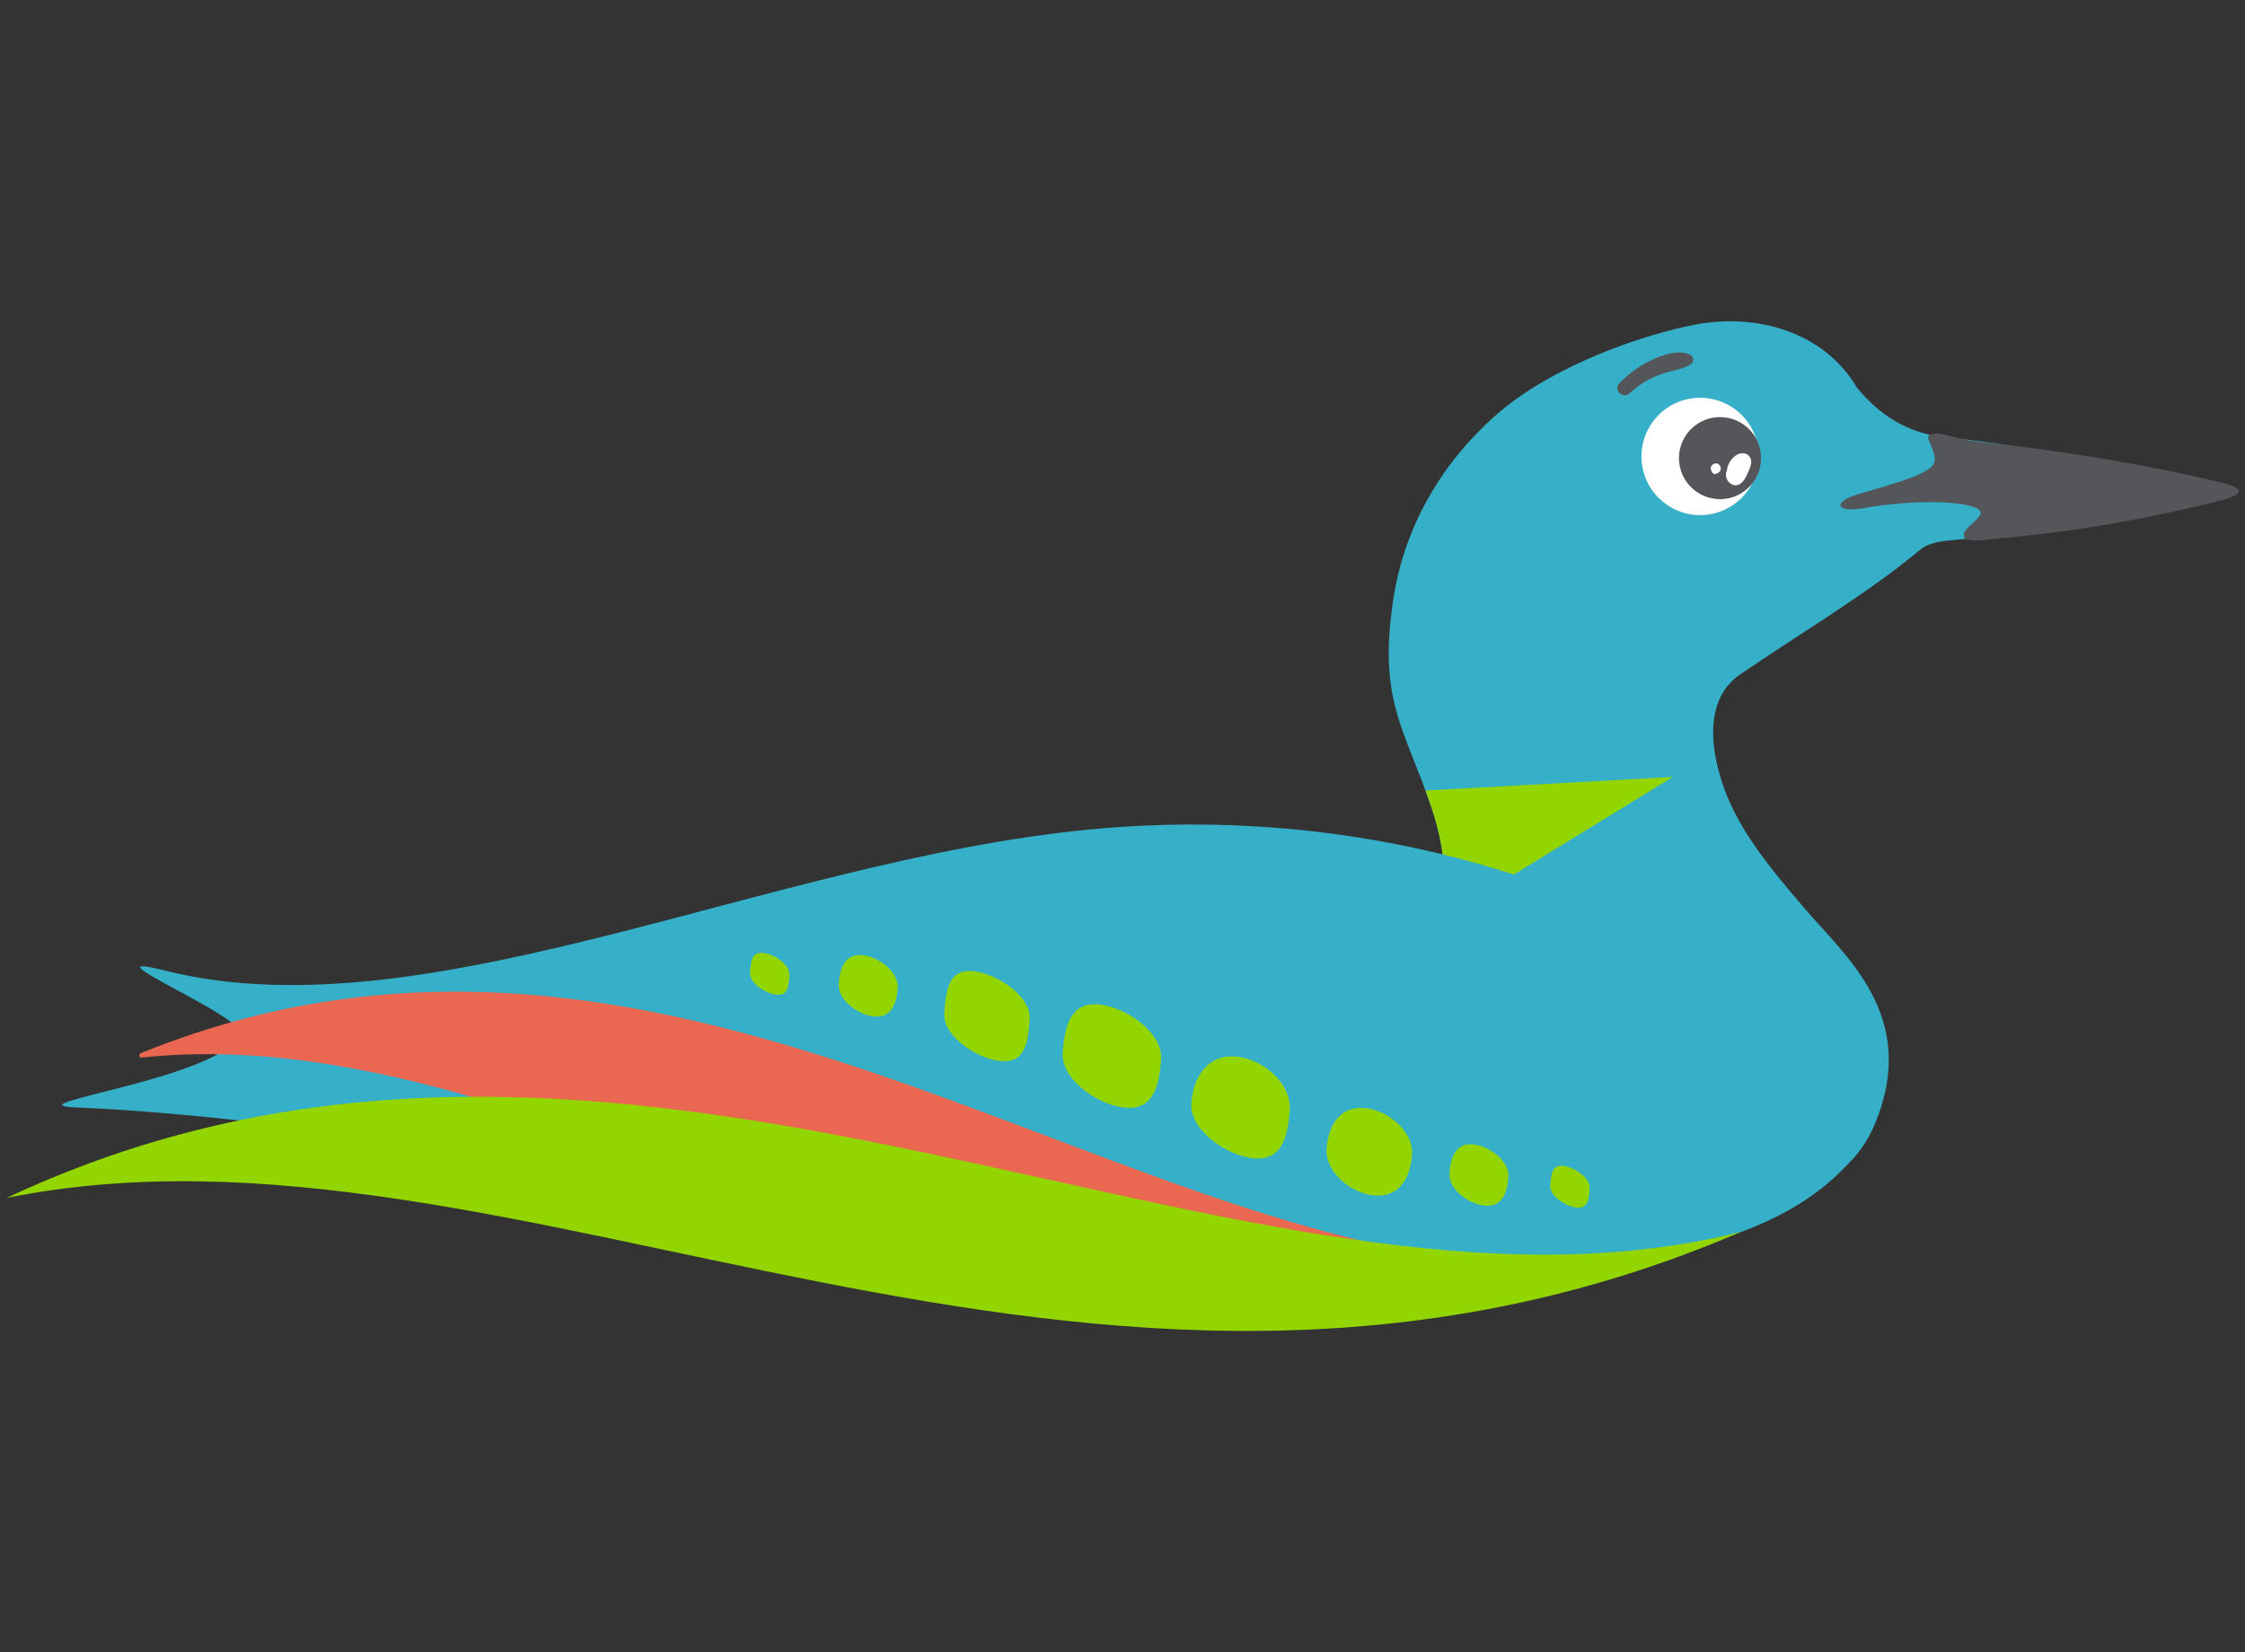 <?xml version="1.0" encoding="utf-8"?>
<!-- Generator: Adobe Illustrator 25.2.3, SVG Export Plug-In . SVG Version: 6.00 Build 0)  -->
<svg version="1.0" id="Layer_1" xmlns="http://www.w3.org/2000/svg" xmlns:xlink="http://www.w3.org/1999/xlink" x="0px" y="0px"
	 viewBox="0 0 815 600" enable-background="new 0 0 815 600" xml:space="preserve">
<rect x="0" y="0" width="815" height="600" fill="#333333" stroke="none"/>
<g>
	<path fill-rule="evenodd" clip-rule="evenodd" fill="#36B0C9" d="M790.8,175.3c-25.8-7.8-54.6-13.4-86.6-16.8
		c-11.7-1.6-21.7-7.5-30.1-17.8c-12-20.2-36.2-27-58.3-22.9c-18.4,3.4-52.1,14.7-72.7,32.9c-20.4,18-33.1,41-37.1,65.7
		c-6.1,38.4,4.1,48,13.9,77.5c21.6,65.5-43.7,76.7-39,83.6c5.6,8.2,28,33.3,36.2,39.4c20.3-0.5,41.1,8.3,42.5,9.5
		c6.2,0.5,99.2,35.4,121.3-18.9c15.8-39-11.3-60.5-26.5-78.5c-11.9-14-24.5-28.8-29.8-46.7c-2.5-8.3-3.5-16.7-1.9-23.8
		c1.3-5.6,4.2-10.4,9.3-13.8c19.8-13.6,45.5-28.9,63.5-43.8c1.9-1.6,3.3-2.7,5.8-3.5c1.8-0.6,4.2-1,7.7-1.3
		c26.9-2.3,54.3-7.9,82.1-16.6c1.7-0.5,2.4-1.3,2.4-2C793.4,176.6,792.5,175.8,790.8,175.3z"/>
	<g>
		<defs>
			<path id="SVGID_1_" d="M790.8,175.3c-25.8-7.8-54.6-13.4-86.6-16.8c-11.7-1.6-21.7-7.5-30.1-17.8c-12-20.2-36.2-27-58.3-22.9
				c-18.4,3.4-52.1,14.7-72.7,32.9c-20.4,18-33.1,41-37.1,65.7c-6.1,38.4,4.1,48,13.9,77.5c21.6,65.5-43.7,76.7-39,83.6
				c5.6,8.2,28,33.3,36.2,39.4c20.3-0.5,41.1,8.3,42.5,9.5c6.2,0.5,99.2,35.4,121.3-18.9c15.8-39-11.3-60.5-26.5-78.5
				c-11.9-14-24.5-28.8-29.8-46.7c-2.5-8.3-3.5-16.7-1.9-23.8c1.3-5.6,4.2-10.4,9.3-13.8c19.8-13.6,45.5-28.9,63.5-43.8
				c1.9-1.6,3.3-2.7,5.8-3.5c1.8-0.6,4.2-1,7.7-1.3c26.9-2.3,54.3-7.9,82.1-16.6c1.7-0.5,2.4-1.3,2.4-2
				C793.4,176.6,792.5,175.8,790.8,175.3z"/>
		</defs>
		<clipPath id="SVGID_2_">
			<use xlink:href="#SVGID_1_"  overflow="visible"/>
		</clipPath>
		<polygon clip-path="url(#SVGID_2_)" fill-rule="evenodd" clip-rule="evenodd" fill="#93D500" points="530.8,329.1 503.8,287.8 
			607.3,282.1 		"/>
	</g>
	<g>
		<g>
			<path fill="#36B0C9" d="M27.5,402.1c-25.1-1,53.7-10.6,59.5-26.7c2.3-6.3-58.4-30.9-27.2-23c98,24.6,227.2-44.4,347.9-52.2
				c169.4-11,291.8,91.6,262.3,123.3C583.2,516.7,219.2,410.1,27.5,402.1z"/>
		</g>
		<g>
			<path fill="#EA6852" d="M51.3,384c163.3-17.2,326.2,151.8,540.9,74.9c0.8-0.3,0.8-1.8,0-1.7C430,480.6,258.2,298.3,51.1,382.4
				C50.3,382.7,50.5,384.1,51.3,384z"/>
		</g>
		<g>
			<path fill="#93D500" d="M2.3,435C187,397.5,394.2,549.5,632,447.3C449.8,493.2,230.3,328,2.3,435z"/>
		</g>
		<g>
			<g>
				<path fill="#93D500" d="M468.2,403.1c-0.7,9.9-2.9,18.2-12.7,17.5c-9.9-0.7-23.7-10.2-23-20c0.7-9.9,6.1-17.7,15.9-17
					C458.3,384.3,468.9,393.3,468.2,403.1z"/>
			</g>
			<g>
				<path fill="#93D500" d="M421.5,384.7c-0.7,9.9-2.9,18.2-12.7,17.5c-9.9-0.7-23.7-10.1-23-20c0.7-9.9,2.9-18.2,12.8-17.5
					C408.4,365.4,422.2,374.8,421.5,384.7z"/>
			</g>
			<g>
				<path fill="#93D500" d="M512.6,419.3c-0.6,8.6-4.8,15.4-13.4,14.8c-8.6-0.6-18.2-8.5-17.6-17c0.6-8.5,4.8-15.4,13.4-14.8
					C503.6,402.8,513.2,410.7,512.6,419.3z"/>
			</g>
			<g>
				<path fill="#93D500" d="M373.8,370.1c-0.6,8.5-1.7,15.9-10.2,15.2c-8.5-0.6-21.4-8.9-20.8-17.5c0.6-8.5,1.7-15.9,10.2-15.2
					C361.6,353.3,374.4,361.6,373.8,370.1z"/>
			</g>
			<g>
				<path fill="#93D500" d="M547.6,427.4c-0.4,5.9-2.4,10.8-8.3,10.4c-5.9-0.4-13.6-6-13.1-11.9c0.4-5.9,2.4-10.8,8.3-10.4
					C540.4,415.9,548.1,421.5,547.6,427.4z"/>
			</g>
			<g>
				<path fill="#93D500" d="M325.9,358.7c-0.4,5.9-2.4,10.8-8.3,10.4c-5.9-0.4-13.6-6-13.1-11.9c0.4-5.9,2.4-10.8,8.3-10.4
					C318.7,347.2,326.3,352.8,325.9,358.7z"/>
			</g>
			<g>
				<path fill="#93D500" d="M577.1,431.4c-0.3,3.9-0.5,7.3-4.5,7.1c-3.9-0.3-10.1-4.1-9.8-8.1c0.3-3.9,0.5-7.4,4.5-7.1
					C571.2,423.6,577.3,427.5,577.1,431.4z"/>
			</g>
			<g>
				<path fill="#93D500" d="M286.6,354.1c-0.3,3.9-0.5,7.4-4.5,7.1c-3.9-0.3-10.1-4.1-9.8-8.1c0.3-3.9,0.5-7.4,4.5-7.1
					C280.7,346.2,286.8,350.1,286.6,354.1z"/>
			</g>
		</g>
	</g>
	<path fill-rule="evenodd" clip-rule="evenodd" fill="#54565A" d="M708.2,158.4c-2-0.6-6.2-1.6-8-0.3c-1.4,1,3.5,6.7,1.8,10.3
		c-2.1,4.3-19.2,8.5-27.6,11.1c-4.6,1.4-6.6,3.1-6.2,4.2c0.4,1.1,3.1,1.7,7.8,0.9c23.6-4.2,45.6-2.1,42.8,2.4
		c-2.1,3.3-7,5.5-5.7,8.1c1.1,2.2,9.6,0.6,12.5,0.4c27.6-2.4,54.7-7.2,81.5-14c2.8-0.7,5.6-2.1,5.7-3.2c0-1.1-3-2.3-5.9-3
		c-27.6-6.6-55.8-11.2-84-14.4C717.3,160.3,713.3,159.8,708.2,158.4L708.2,158.4z"/>
	<g>
		
			<ellipse transform="matrix(0.979 -0.204 0.204 0.979 -20.802 129.613)" fill="#FFFFFF" cx="617.2" cy="165.5" rx="21.3" ry="21.3"/>
		
			<ellipse transform="matrix(0.794 -0.608 0.608 0.794 27.267 413.764)" fill="#54565A" cx="624.5" cy="166.6" rx="14.9" ry="14.9"/>
		<path fill="#FFFFFF" d="M628.4,175.7c-1.3-0.8-1.9-2.3-1.8-3.7c0-0.4,0.1-0.8,0.3-1.1c0.2-2.8,2.5-5.9,5.2-6.3
			c1.5-0.2,3,0.5,3.5,2.1c0.5,1.6-0.4,3.3-1,4.8C633.7,173.8,631.6,177.6,628.4,175.7z"/>
		<path fill="#FFFFFF" d="M622.3,172.1c-0.7-0.2-1-1-1.2-1.6c-0.4-1.3,1-2.5,2.3-2.2c1.3,0.4,1.8,2.2,0.7,3.1
			C623.6,171.8,623.1,172.2,622.3,172.1z"/>
	</g>
	<path fill="#54565A" d="M613.4,128.7c-4.3-1.8-9.5,0.1-13.5,1.9c-4.5,2-8.5,5-12,8.5c-2.4,2.4,1.2,6,3.7,3.7c3.2-3,7-5.3,11.1-6.8
		c3.6-1.4,7.8-1.7,11.1-3.7C615.3,131.2,614.8,129.3,613.4,128.7z"/>
</g>
</svg>
